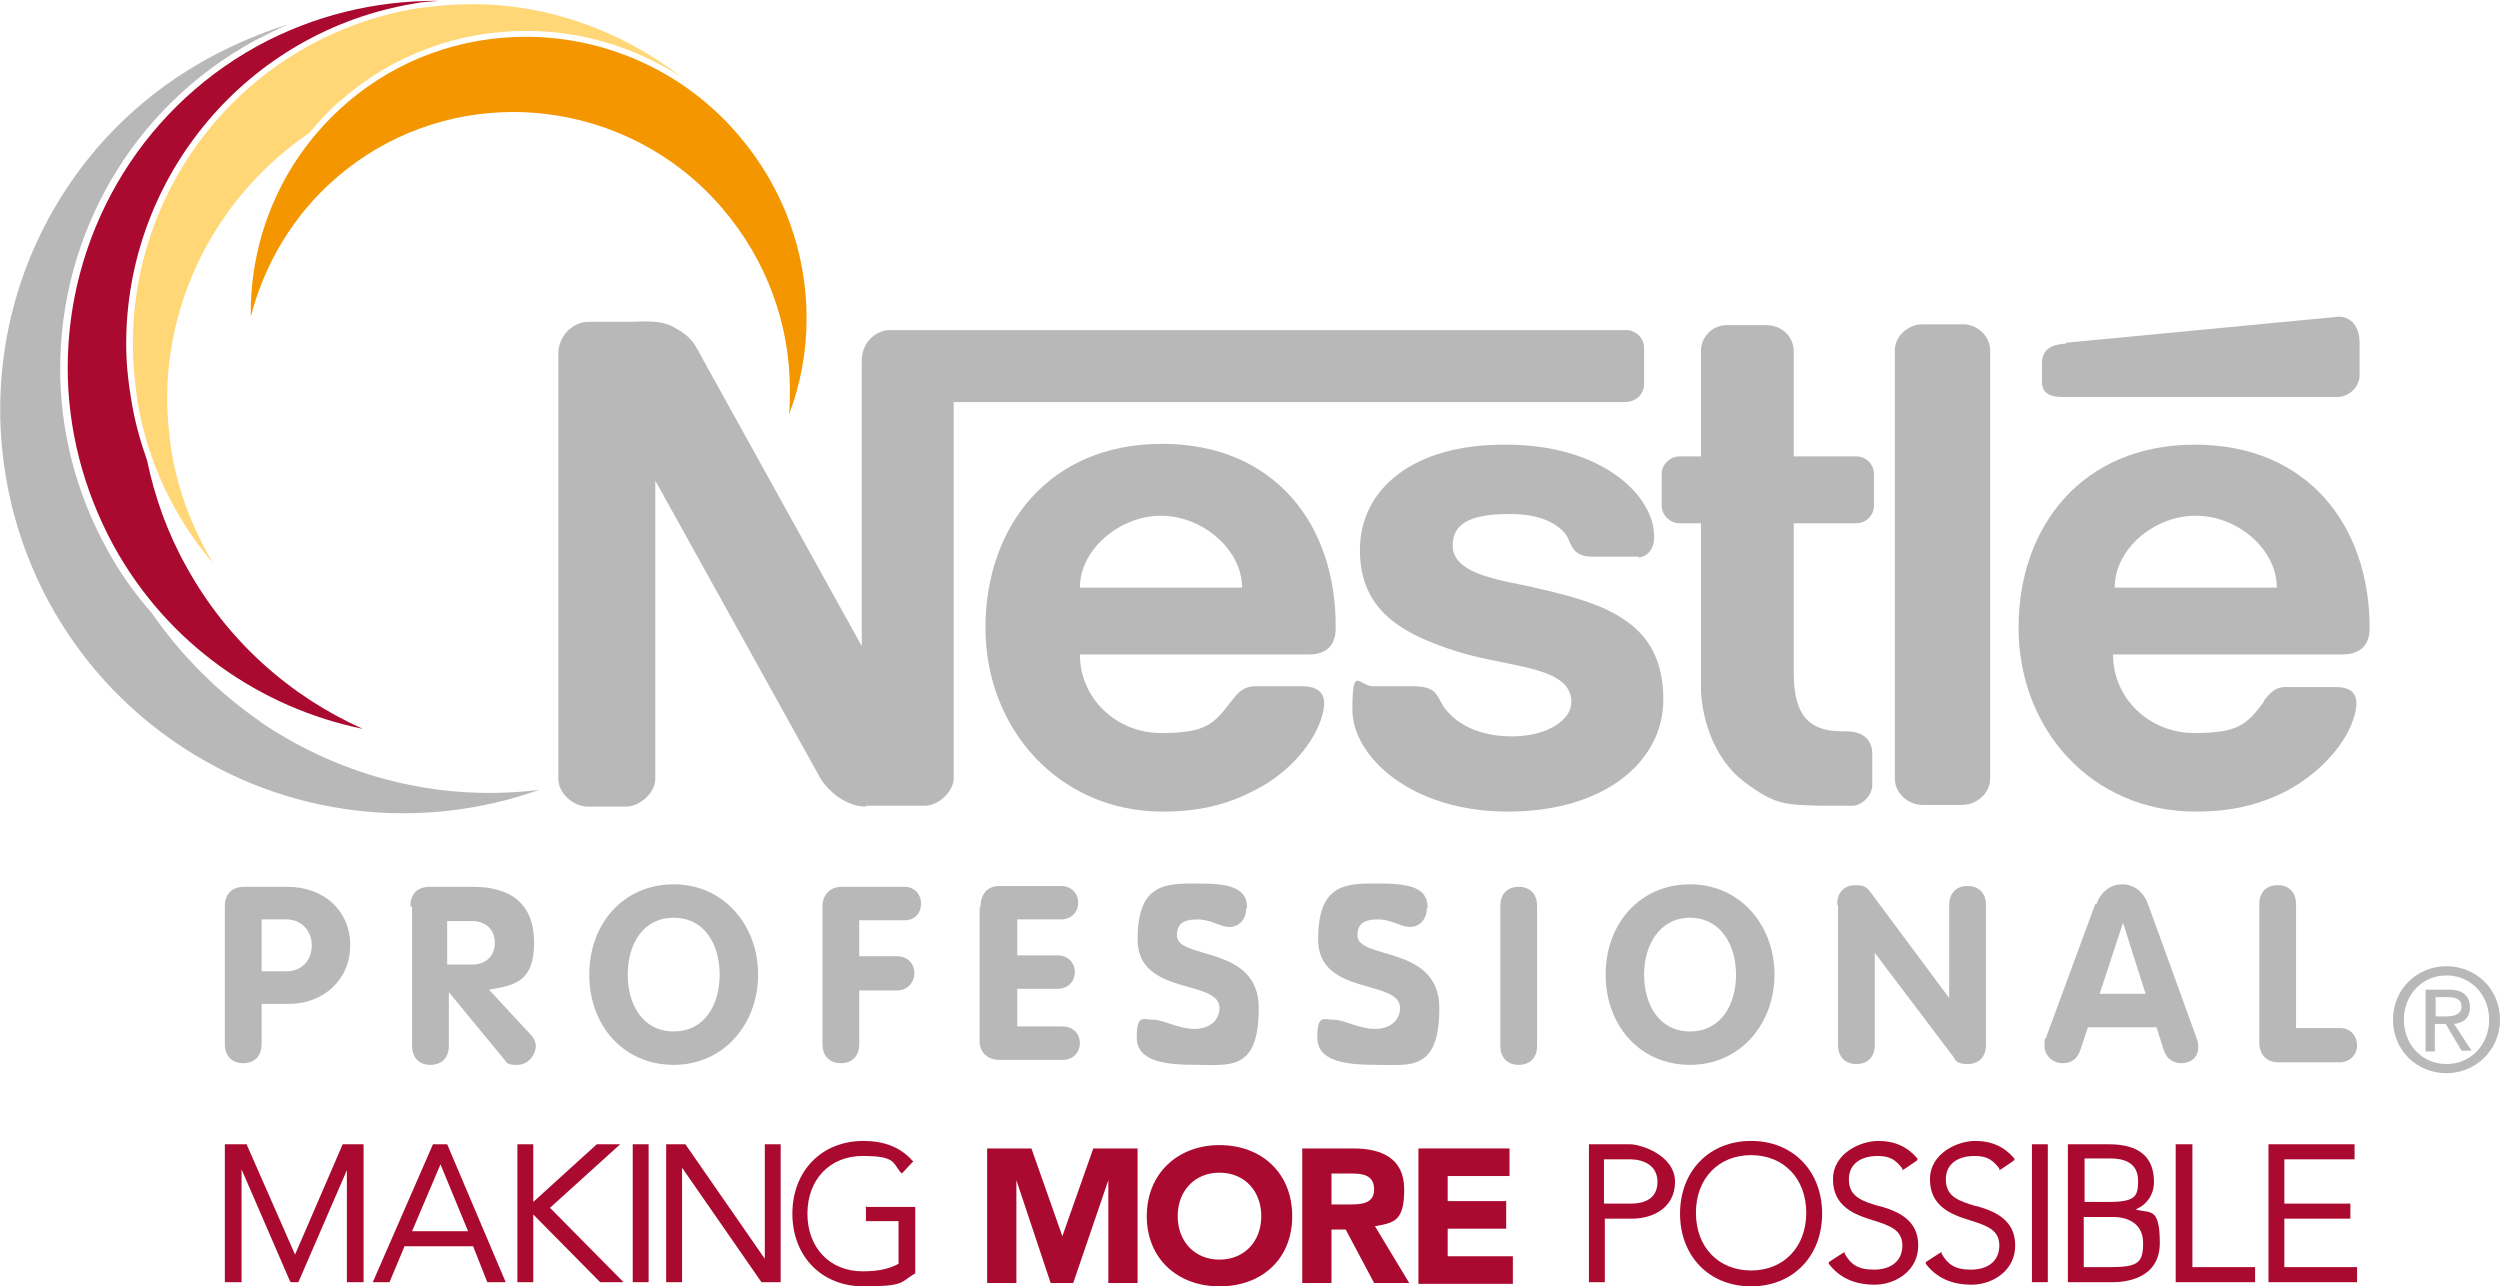 <?xml version="1.0" encoding="UTF-8"?>
<svg xmlns="http://www.w3.org/2000/svg" id="NP_Logo_4C" version="1.1" viewBox="0 0 299.1 153.9">
  <defs>
    <style>
      .st0, .st1 {
        fill: #aa0a2f;
      }

      .st2, .st3 {
        fill: #b9b8b8;
      }

      .st4 {
        fill: #ffd776;
      }

      .st4, .st1, .st3, .st5 {
        fill-rule: evenodd;
      }

      .st5 {
        fill: #f49600;
      }
    </style>
  </defs>
  <path class="st2" d="M291.4,121.6v-2.3h1.5c.8,0,1.6.2,1.6,1.1s-.8,1.2-1.8,1.2h-1.3M291.4,122.5h1.2l1.9,3.2h1.2l-2.1-3.2c1.1-.1,1.9-.7,1.9-2s-.8-2.1-2.5-2.1h-2.8v7.4h1.1v-3.2ZM292.7,128.4c3.4,0,6.4-2.7,6.4-6.4s-2.9-6.4-6.4-6.4-6.4,2.7-6.4,6.4,2.9,6.4,6.4,6.4ZM287.6,122c0-3,2.2-5.3,5.1-5.3s5.1,2.3,5.1,5.3-2.2,5.3-5.1,5.3-5.1-2.3-5.1-5.3Z"></path>
  <g>
    <path class="st2" d="M31.3,116.2h3c1.9,0,3-1.4,3-3.1s-1.2-3.1-3-3.1h-3v6.2M26.9,108.4c0-1.4.8-2.3,2.3-2.3h5.2c4.3,0,7.5,2.8,7.5,7s-3.3,7-7.3,7h-3.3v4.8c0,1.5-.9,2.3-2.2,2.3s-2.2-.8-2.2-2.3v-16.6Z"></path>
    <path class="st2" d="M53.5,115.4h3c1.6,0,2.7-1,2.7-2.6s-1.1-2.6-2.7-2.6h-3v5.2M49.1,108.4c0-1.4.8-2.3,2.3-2.3h5.2c4.5,0,7.3,2,7.3,6.7s-2.4,5.1-5.4,5.6l5,5.4c.4.4.6.9.6,1.3,0,1.1-.9,2.3-2.2,2.3s-1.2-.2-1.7-.8l-6.5-7.9h0v6.4c0,1.5-.9,2.3-2.2,2.3s-2.2-.8-2.2-2.3v-16.6Z"></path>
    <path class="st2" d="M86.1,116.6c0-3.6-1.8-6.8-5.5-6.8s-5.5,3.2-5.5,6.8,1.8,6.8,5.5,6.8,5.5-3.2,5.5-6.8M70.5,116.6c0-6.1,4.1-10.8,10.1-10.8s10.1,4.9,10.1,10.8-4.1,10.8-10.1,10.8-10.1-4.7-10.1-10.8Z"></path>
    <path class="st2" d="M98.4,108.4c0-1.2.8-2.3,2.3-2.3h7.5c1.3,0,2,1,2,2s-.6,2-2,2h-5.4v4.3h4.5c1.4,0,2.1,1,2.1,2s-.7,2.1-2.1,2.1h-4.5v6.4c0,1.5-.9,2.3-2.2,2.3s-2.2-.8-2.2-2.3v-16.6"></path>
    <path class="st2" d="M117.3,108.6c0-1.5.7-2.6,2.3-2.6h7.3c1.4,0,2.1,1,2.1,2s-.7,2-2.1,2h-5.2v4.3h4.8c1.4,0,2.1,1,2.1,2s-.7,2-2.1,2h-4.8v4.5h5.4c1.4,0,2.1,1,2.1,2s-.7,2-2.1,2h-7.6c-1.3,0-2.3-.9-2.3-2.2v-16.2"></path>
    <path class="st2" d="M149.1,108.7c0,1.2-.8,2.2-2,2.2s-2.1-.9-3.9-.9-2.4.7-2.4,1.9c0,3,9.8,1.1,9.8,8.7s-3.5,6.8-7.5,6.8-7.1-.5-7.1-3.3.8-2.1,2-2.1,3,1.1,4.9,1.1,3-1.1,3-2.5c0-3.5-9.8-1.4-9.8-8.2s3.4-6.7,7.3-6.7,5.8.6,5.8,2.9"></path>
    <path class="st2" d="M170.7,108.7c0,1.2-.8,2.2-2,2.2s-2.1-.9-3.9-.9-2.4.7-2.4,1.9c0,3,9.8,1.1,9.8,8.7s-3.5,6.8-7.5,6.8-7.1-.5-7.1-3.3.8-2.1,2-2.1,3,1.1,4.9,1.1,3-1.1,3-2.5c0-3.5-9.8-1.4-9.8-8.2s3.4-6.7,7.3-6.7,5.8.6,5.8,2.9"></path>
    <path class="st2" d="M207.7,116.6c0-3.6-1.9-6.8-5.5-6.8s-5.5,3.2-5.5,6.8,1.8,6.8,5.5,6.8,5.5-3.2,5.5-6.8M192.1,116.6c0-6.1,4.1-10.8,10.1-10.8s10.1,4.9,10.1,10.8-4.1,10.8-10.1,10.8-10.1-4.7-10.1-10.8Z"></path>
    <path class="st2" d="M219.8,108.2c0-1.5.9-2.3,2.2-2.3s1.5.5,1.9,1l9.3,12.5h0v-11.1c0-1.5.9-2.3,2.2-2.3s2.2.8,2.2,2.3v16.7c0,1.5-.9,2.3-2.2,2.3s-1.4-.4-1.8-1l-9.3-12.3h0v11c0,1.5-.9,2.3-2.2,2.3s-2.2-.8-2.2-2.3v-16.7"></path>
    <path class="st2" d="M251.1,118.9h5.6l-2.7-8.5h0l-2.8,8.5M250.8,108.2c.5-1.4,1.6-2.4,3.1-2.4s2.6,1,3.1,2.4l5.8,16c.2.5.2.9.2,1.1,0,1.2-.9,1.9-2,1.9s-1.8-.6-2.1-1.5l-.9-2.8h-8.2l-.9,2.7c-.3.9-.9,1.6-2.1,1.6s-2.2-.9-2.2-2.1.2-.8.2-1l5.9-16Z"></path>
    <path class="st2" d="M270.3,108.2c0-1.5.9-2.3,2.2-2.3s2.2.8,2.2,2.3v14.8h5.2c1.5,0,2.1,1.1,2.1,2.1,0,1-.8,2-2.1,2h-7.3c-1.4,0-2.3-.9-2.3-2.4v-16.4"></path>
    <path class="st2" d="M179.5,108.4c0-1.5.9-2.3,2.2-2.3s2.2.8,2.2,2.3v16.7c0,1.5-.9,2.3-2.2,2.3s-2.2-.8-2.2-2.3v-16.7"></path>
  </g>
  <g>
    <path class="st2" d="M103.6,96.4h7c1.7,0,3.5-1.7,3.5-3.3v-45h80.3c1.3,0,2.3-.9,2.3-2.2v-4.3c0-1.3-1.2-2.2-2.3-2.1h-88.1c-1,0-3.2,1-3.2,3.7v34.1l-19-34.3c-.9-1.7-1.3-2.7-3.4-3.8-1.6-1-3.8-.7-5.4-.7h-4.8c-2.2,0-3.7,1.9-3.7,3.8v50.9c0,1.7,1.8,3.3,3.5,3.3h4.6c1.7,0,3.5-1.7,3.5-3.3v-35.7l19.8,35.7c.6,1,2.7,3.3,5.4,3.3"></path>
    <path class="st2" d="M196,66.6h-5.5c-2,0-2.4-1-2.9-2.2-.2-.5-1.8-3-7.1-2.9-5.2,0-6.7,1.5-6.7,3.8,0,3.7,6.8,4.2,10.2,5.1,8.4,1.9,15,4.2,15,13.3,0,7.4-7,13.4-18.6,13.4-11.6,0-18.6-6.6-18.6-12.2s.8-2.7,2.6-2.8h4.6c3.1,0,2.8,1.2,3.9,2.7,1.3,1.7,3.9,3.3,8,3.3s7.1-1.9,7.1-4.1c0-4.3-7.3-4.1-13.5-6-6.7-2.1-11.8-4.9-11.8-12.2s6.4-12.7,17.5-12.6c11.6,0,17.8,6.2,17.7,11.1,0,1.5-.9,2.3-1.8,2.4"></path>
    <path class="st2" d="M214.6,41.9v12.7h7.5c1.1,0,2.1.9,2.1,2.1v3.8c0,1.2-1,2.1-2.1,2.1h-7.5v17.7c0,4.4,1.1,7.2,5.8,7.2h.5c2.3,0,3.1,1.3,3.1,2.7v3.7c0,1.2-1.1,2.4-2.3,2.5-1.1,0-2.2,0-3.6,0-4.5-.1-5.7-.1-9.2-2.7-4.3-3.1-5.4-8.7-5.4-11.5v-19.6h-2.6c-1.1,0-2.1-1-2.1-2.1v-3.8c0-1.2,1.1-2.1,2.1-2.1h2.6s0-12.6,0-12.6c0-1.7,1.4-3.2,3.3-3.1h4.5c1.9,0,3.3,1.4,3.3,3.1"></path>
    <path class="st2" d="M238.1,93.2v-51.3c0-1.7-1.6-3.2-3.4-3.1h-4.7c-1.7,0-3.3,1.4-3.3,3.1v51.3c0,1.6,1.5,3.1,3.3,3.1h4.7c1.9,0,3.4-1.5,3.4-3.1"></path>
    <path class="st2" d="M129.2,70.3h19.4c0-4.6-4.8-8.6-9.7-8.6s-9.7,4-9.7,8.6M147.3,83.9c.8-1,1.4-1.8,3-1.8h5.4c3,0,3.1,1.8,2.3,4.1-1.2,3.4-4.4,6.6-7.8,8.3-3.4,1.8-6.8,2.6-11.1,2.6-12.4,0-21.2-9.9-21.2-22s7.6-22,21.1-22c13.6,0,20.9,9.8,20.8,22,0,.7,0,3.2-3.2,3.2h-27.4c0,5.3,4.4,9.4,9.7,9.4s6.3-1,8.4-3.8"></path>
    <path class="st2" d="M247.2,41.1c-1.5.1-2.9.5-2.9,2.4v2.2c0,1.6,1.4,1.8,2.5,1.8h32.8c1.5,0,2.8-1.3,2.7-2.8v-3.7c0-2.3-1.4-3.2-2.6-3.1l-32.5,3.1"></path>
    <path class="st2" d="M253,70.3h19.4c0-4.6-4.7-8.6-9.7-8.6s-9.7,4-9.7,8.6M270.8,83.9c.8-1,1.4-1.8,3-1.7h5.4c3-.1,3.1,1.7,2.3,4-1.2,3.4-4.4,6.5-7.7,8.3-3.4,1.8-6.8,2.6-11.1,2.6-12.5,0-21.2-9.9-21.2-22s7.6-21.9,21.1-21.9,20.9,9.7,20.9,21.9c0,.7,0,3.2-3.3,3.2h-27.4c0,5.3,4.4,9.4,9.7,9.4s6.3-1,8.4-3.8"></path>
  </g>
  <g>
    <path class="st3" d="M31.1,86.3c-5.2-3.6-9.5-8-12.9-12.9-2-2.3-3.9-4.9-5.4-7.7-3.8-6.9-5.6-14.3-5.6-21.6,0-15.8,8.4-31.1,23.2-39.2,1.4-.7,2.7-1.4,4.1-2-10.4,3.3-19.6,9.5-26.1,19C-6.6,43.9-.9,73.9,21.1,88.9c13.2,9,29.3,10.6,43.4,5.6-11.3,1.4-23.1-1.2-33.3-8.1"></path>
    <path class="st1" d="M22.3,67.8c-2.3-4.1-3.8-8.4-4.7-12.7-.8-2.3-1.5-4.7-1.9-7.3-.4-2.3-.6-4.5-.6-6.7,0-19.9,14.4-37.4,34.6-40.7.9-.2,1.9-.2,2.8-.3-.1,0-.2,0-.3,0-7.3,0-14.6,1.7-21.4,5.4C16.3,13.5,8.1,28.5,8.1,44c0,7.2,1.8,14.5,5.5,21.3,6.5,11.8,17.6,19.4,29.8,21.9-8.7-3.9-16.2-10.5-21.1-19.4"></path>
    <path class="st5" d="M96.5,38.1c0-7.8-2.7-15.6-8.2-22-6.6-7.7-16-11.7-25.4-11.7-7.6,0-15.3,2.6-21.5,8-7.5,6.5-11.4,15.7-11.4,25,0,.2,0,.4,0,.5,1.6-6.2,5-12.1,10.2-16.6,6.1-5.3,13.7-7.9,21.2-7.9,9.2,0,18.5,3.9,25,11.5,5.4,6.3,8.1,14,8.1,21.7,0,1,0,2-.1,3,1.4-3.7,2.1-7.6,2.1-11.5"></path>
    <path class="st4" d="M63,3.7c6.5,0,12.9,1.9,18.5,5.5C74.5,3.8,65.8.5,56.5.5c-2.2,0-4.4.2-6.6.5C30,4.3,15.9,21.5,15.9,41.1c0,2.2.2,4.4.5,6.6,1.2,7.6,4.5,14.3,9.1,19.7-2.4-4-4.2-8.6-5-13.5-.3-2.1-.5-4.1-.5-6.2,0-12.9,6.6-24.7,17-31.8,1.2-1.4,2.4-2.8,3.9-4,6.3-5.5,14.2-8.2,22-8.2"></path>
  </g>
  <g>
    <polygon class="st0" points="41 136.9 35.3 150.1 29.5 136.9 26.9 136.9 26.9 153.4 28.9 153.4 28.9 139.9 34.7 153.3 34.8 153.4 35.7 153.4 41.5 140 41.5 153.4 43.5 153.4 43.5 136.9 41 136.9"></polygon>
    <path class="st0" d="M53.6,136.9h-1.8l-7.2,16.5h2l1.8-4.3h8.2l1.7,4.3h2.2l-7-16.5ZM56,147.3h-6.7l3.4-8,3.3,8Z"></path>
    <polygon class="st0" points="65.8 144.5 74.2 136.9 71.4 136.9 63.8 143.8 63.8 136.9 61.9 136.9 61.9 153.4 63.8 153.4 63.8 145.3 71.8 153.4 74.6 153.4 65.8 144.5"></polygon>
    <rect class="st0" x="75.7" y="136.9" width="1.9" height="16.5"></rect>
    <polygon class="st0" points="91.5 136.9 91.5 150.6 82 136.9 79.7 136.9 79.7 153.4 81.6 153.4 81.6 139.7 91.1 153.4 93.4 153.4 93.4 136.9 91.5 136.9"></polygon>
    <path class="st0" d="M103.6,144.3v1.8h3.9v5.1c-1.1.6-2.4.9-4.3.9-3.9,0-6.6-2.8-6.6-6.9s2.7-6.9,6.6-6.9,3.6.8,4.5,1.9l.2.2,1.4-1.5h-.1c-1.5-1.7-3.5-2.4-5.9-2.4-5,0-8.5,3.6-8.5,8.7s3.5,8.7,8.5,8.7,4.4-.5,6.1-1.5h.1v-8h-5.8Z"></path>
  </g>
  <g>
    <path class="st0" d="M118,137.4h5.4l3.7,10.5h0l3.7-10.5h5.3v16.1h-3.5v-12.3h0l-4.2,12.3h-2.7l-4.1-12.3h0v12.3h-3.5v-16.1Z"></path>
    <path class="st0" d="M145.9,137c5,0,8.7,3.3,8.7,8.5s-3.7,8.4-8.7,8.4-8.7-3.3-8.7-8.4,3.7-8.5,8.7-8.5ZM145.9,150.7c3,0,5-2.2,5-5.2s-2-5.2-5-5.2-5,2.2-5,5.2,2,5.2,5,5.2Z"></path>
    <path class="st0" d="M155.7,137.4h6.2c3.3,0,6.1,1.1,6.1,4.9s-1.2,4-3.5,4.4l4.1,6.8h-4.2l-3.4-6.4h-1.7v6.4h-3.5v-16.1ZM159.3,144.1h2.1c1.3,0,3,0,3-1.8s-1.5-1.9-2.8-1.9h-2.3v3.7Z"></path>
    <path class="st0" d="M169.7,137.4h10.9v3.3h-7.4v3h7v3.3h-7v3.3h7.8v3.3h-11.3v-16.1Z"></path>
  </g>
  <g>
    <path class="st0" d="M194.9,136.9h-4.8v16.5h1.9v-7.6h3.3c2.3,0,5.1-1.2,5.1-4.4s-4.1-4.5-5.4-4.5ZM198.3,141.4c0,2.4-2.2,2.6-3.2,2.6h-3.2v-5.3h3.1c1.6,0,3.3.7,3.3,2.7Z"></path>
    <path class="st0" d="M209.5,136.5c-5,0-8.5,3.6-8.5,8.7s3.5,8.7,8.5,8.7,8.5-3.6,8.5-8.7-3.5-8.7-8.5-8.7ZM209.5,152c-3.9,0-6.6-2.8-6.6-6.9s2.7-6.9,6.6-6.9,6.6,2.8,6.6,6.9-2.7,6.9-6.6,6.9Z"></path>
    <path class="st0" d="M224.8,144.3c-2-.6-3.6-1.1-3.6-3.2s1.8-2.8,3.4-2.8,2.2.5,3,1.5v.2c.1,0,1.8-1.2,1.8-1.2v-.2c-1.2-1.4-2.7-2.1-4.7-2.1s-5.4,1.4-5.4,4.6,2.5,4.2,4.8,4.9c1.9.6,3.5,1.1,3.5,3s-1.4,2.9-3.4,2.9-2.8-.7-3.5-1.9v-.2c-.1,0-1.9,1.2-1.9,1.2v.2c1.3,1.7,3.1,2.5,5.5,2.5s5.2-1.6,5.2-4.7-2.5-4.1-4.6-4.7Z"></path>
    <path class="st0" d="M236.4,144.3c-2-.6-3.6-1.1-3.6-3.2s1.8-2.8,3.4-2.8,2.2.5,3,1.5v.2c.1,0,1.8-1.2,1.8-1.2v-.2c-1.2-1.4-2.7-2.1-4.7-2.1s-5.4,1.4-5.4,4.6,2.5,4.2,4.8,4.9c1.9.6,3.5,1.1,3.5,3s-1.4,2.9-3.4,2.9-2.8-.7-3.5-1.9v-.2c-.1,0-1.9,1.2-1.9,1.2v.2c1.3,1.7,3.1,2.5,5.5,2.5s5.2-1.6,5.2-4.7-2.5-4.1-4.6-4.7Z"></path>
    <rect class="st0" x="243.1" y="136.9" width="1.9" height="16.5"></rect>
    <path class="st0" d="M255.5,144.7c1.4-.6,2.2-1.8,2.2-3.3,0-3-1.8-4.5-5.4-4.5h-4.9v16.5h5.4c1.3,0,5.6-.3,5.6-4.7s-1.2-3.5-2.9-4ZM252.3,143.8h-2.9v-5.2h3.1c2.2,0,3.3.9,3.3,2.7s-.3,2.5-3.5,2.5ZM249.4,145.6h3.4c1.8,0,3.6.8,3.6,3.1s-.5,2.9-3.9,2.9h-3.2v-6Z"></path>
    <polygon class="st0" points="262.3 151.6 262.3 136.9 260.3 136.9 260.3 153.4 269.8 153.4 269.8 151.6 262.3 151.6"></polygon>
    <polygon class="st0" points="273.3 151.6 273.3 145.8 281.2 145.8 281.2 144 273.3 144 273.3 138.7 281.7 138.7 281.7 136.9 271.4 136.9 271.4 153.4 282 153.4 282 151.6 273.3 151.6"></polygon>
  </g>
</svg>
